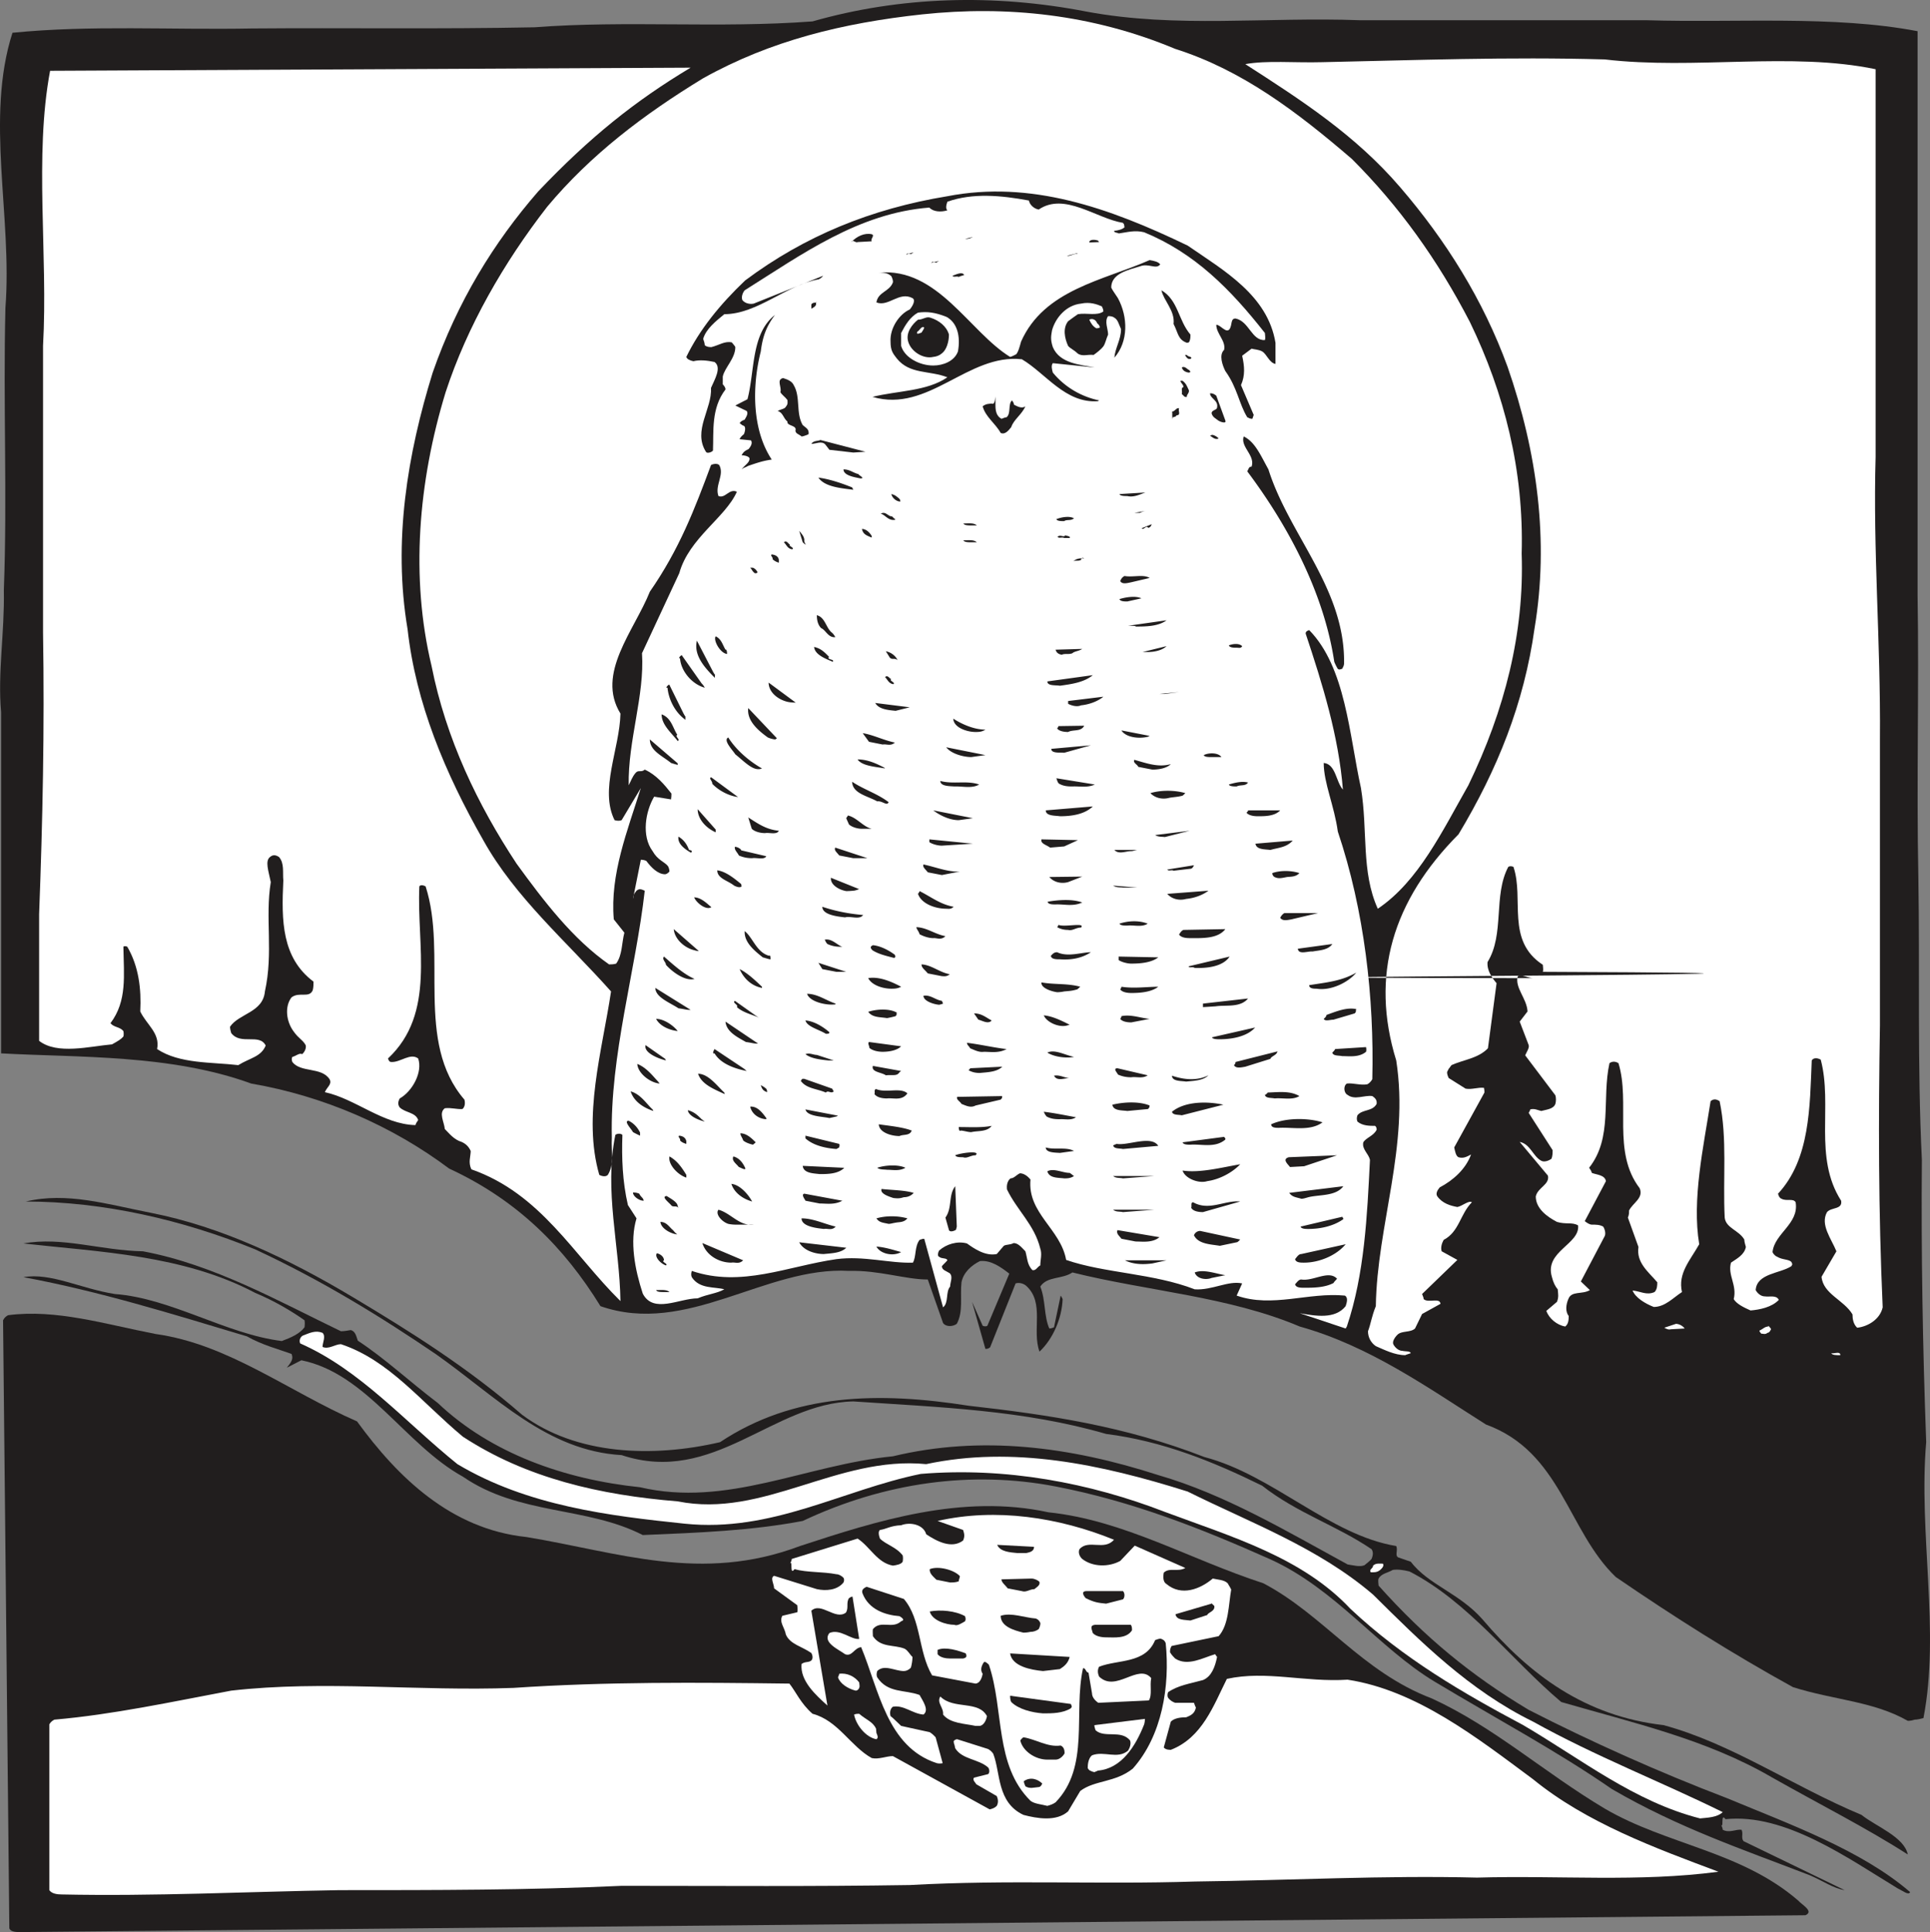 <svg width="656.468" height="657.283" viewBox="0 0 492.351 492.963" xmlns="http://www.w3.org/2000/svg"><rect x="0" y="0" width="492.351" height="492.963" fill="#808080" stroke="none"/><path style="fill:#211e1e;fill-opacity:1;fill-rule:evenodd;stroke:none" d="m36.8 791.5 455.7-4.3c2.3-1-1.102-2.802-1.8-3.7-14.7-12.7-33.5-14.2-49.4-23.5-15.6-9.3-28.198-20.8-44.1-28.102-17.9-6.796-27.598-21.296-43-29.398-18.802-6.102-35.598-16.102-54.802-18.102-22-4.796-43.898 2.204-63.398 8.602-25.2 9.5-46.2 1.602-69.8-2.3-19.2-2-32.802-15.2-43.2-29.5-17.602-7.7-32.8-19.7-51.398-22.302-12.903-2.5-25.301-6.398-37.602-4.796-.398.199-.898.5-1.3 1.296L34.3 790.5c.2.898 1.7 1 2.5 1" transform="translate(-31.919 -298.537)"/><path style="fill:#fff;fill-opacity:1;fill-rule:evenodd;stroke:none" d="M47.602 781.898c23.597.5 47.097-.699 70.898-1.097 24.602 0 48.398 0 72-1.102 25.3 0 48.602.2 73.5-.199 25.2-1.398 48.102-.102 72.7-.898 24.5-.301 48.3-1.602 72-1 21.1-.602 41.3 1.199 61.6-1.5C454 770 436.603 763.602 423 752.5c-14.3-10.602-29.7-22.7-47.3-25.398-10.9.699-20.802-2.403-30.802-.204-3.398 6.801-6.296 15-14.296 18.102-.403 0-1.301 0-1.801-.602l1.8-6.597c.899-.903 2.5-1.102 3.899-1.102 1.3-.5 2.2-1 2.5-2.5-.2-.3-.3-.699-.5-1.199h-4.8c-.598-.2-1.302-.602-1.802-1.3-.199-.302-.199-.9 0-1.4 2.602-1.8 5.704-2.198 8.903-3.1 2.199-.9 3.097-3.4 3.597-5.9-.398-.5 0 0-.5-.698-3.097.898-7 3.199-10.199 1.097-.398-.398-.898-.898-1.3-1.597 0-.602 0-.903.402-1.602l12-2.5c2.597-2.898 2.5-7.898 3.199-11.898-.7-1.403 0 0-.898-1.602-.903-.898-2.5-.898-3.801-1.2-3.2 2.7-8 4.598-11.801 1.4-.898-.5-.898-1.802-.7-2.9 1.4-1.402 3.598-.1 5.5-1.198l-12.902-5.704-3.699 3.903c-2.898 1.597-7 1.597-9.699-.5-.7-.602-1.102-1.7-.7-2.5 2.302-2.602 6.302.5 8.802-2.403-14-5.699-30.102-8.199-45-4.796l6.5 2.296c.296.903.5 1.602 0 2.704-2.903 2.199-6.704.199-9.403-1.602-.699-2.5-4.097-3.2-6.398-2.3-2.7.1-3.801 1-5.403 1.198-.5.403-.296 1.403 0 2.204 1.602 1.597 4.102 2.097 5.801 4.296.102.5.102.903 0 1.602-.398.7-1.699.898-2.5 1-4-.7-5.8-4.8-9-6.898l-16.8 5.199c0 .3-.2.699-.399 1.199.7-1.102-.2 3.2 1.102 1.398 3.199.903 7.097.602 10.699 1.301.597 0 1.3.403 1.8.903.2.398.2.699 0 1.199-1.601 2-4.5 2.199-6.8 1.699l-10.903-3.398c-1.097.5 0 2.097 0 3.199l5.903 4.3c0 .297.199 1.2 0 1.797l-3.801.903c-.898 1.597.602 3 .898 4.8 1.102 2.5 4.102 3 6.5 4.7.301.5.5 1.398 0 1.898-.699.602-1.597.2-2.5.903C236 727.398 240 731 243 733.699l-4.102-24.199c2.5-2.3 6.102 2.5 8.801.5.801-1.2 0-2.5.801-3.7.8-.5.2-.198.898-.402l1.704 10.801c-2 .301-4.903-2.699-7.602-1.5-1.898 2.403 2.398 4.2 4 5.403 1.8.699 2.3-1.602 4.102-1.801 4.5 10.8 6.597 25.5 19.296 29.597.801.204 1.5 0 1.5 0l-1.796-6.597c-.403-.403-.704-.801-1.5-1.301l-7.301-1.602c-1.403-1.296-2-2-2.7-2.5-.203-.699-.203-1.796.598-2.398 2.801-.5 5 1.8 7.801 2 1.5-1.102-.102-3.398-1-5-3.8-1.398-8.102-.398-10.8-4.5-.2-.5-.2-.898 0-1.602 1.8-1.796 4.5 0 6.8 0 .602 0 1.3-.296 1.8-.898.2-.7.4-1.8.4-2.7-.598-.5-1.098-1.6-2-2.1-2.7-1.098-6.098-.2-8.098-3.2 0-.398-.102-1.3 0-1.8 2-2.4 4.898.1 7.199-2 1.398-.4-.5-1.302-.403-1.302-3.699-.296-7.796-1.699-9.398-5.699-.398-.898.102-1.398 1-1.8l9.5 3.101c4.5 5.3 3.602 13.398 7.2 19.5l11.1 2.102c1.098-.102 1.598-1.403 1.802-2.5-.602-.903-.403-1.801.199-2.801.3-.602 1 .097 1.398.5 3.903 11.597 1.403 25.597 10.602 34.699 1 .8 2.8.898 4.3 1.3.7-.198 1.399-.402 2.098-.902 8.801-9.097 4.5-22.699 7-34.199.7-.199.7 1.102 1.403 1.102l.898 5.3c0 .899.7 1.797 1.602 2.399l12.898-.602c.898-1.398.2-3.699.602-5.699-3.301-3.898-9 3.801-13.301-.398-.301-.7-.5-1.602 0-2.5 4.8-1.903 11.8-.7 14.3-6.801.399-.102 1.098-.5 1.598-.3.403.198.801.3 1.102 1.1 1.097 10.9-.903 23.598-8.403 32-4.5 3.598-9.699 2.9-13.398 5.7l-3.102 5.2c-3 2.698-8 1.8-11.398.902-6.8-3.204-5.8-10.704-7.7-15.602-.198-.3-.6-.8-1.3-1.2l-7.898-2.5c-.301 0-.704.2-.903.5.2 1.5 0-.198.403 1.802 1.796 2.898 5.898 2.699 8.398 4.898.398.5.398 1.398 0 1.7l-3.602.902c-.5.597.403 1.296.602 1.699l5.2 3c.3.699.5 1.597 0 2.5-.4.398-.9.699-1.802.898L259.7 746.602c-1.699 0-3.597.898-5.398.5-5.403-3-8.602-9.602-15.102-11.301-3-2.602-4.3-5.7-5.898-7.7-23.403-.3-46.7-.5-70.403 1.098-24.5.903-48.296-2-72 .7C75.5 732.8 60.7 736 45.801 737.3c-.403.199-.903.5-1.301 1.199v42.3c.602.9 2 1.098 3.102 1.098" transform="translate(-31.919 -298.537)"/><path style="fill:#211e1e;fill-opacity:1;fill-rule:evenodd;stroke:none" d="M519.2 781.3c-12.4-10.698-30.7-17.3-46.802-24-17.296-6.6-34.898-14.5-50.5-22.5-14.699-8.8-26.5-18.5-38.296-31.698 0-.403-.204-1.301 0-1.801.699-1.301 2.5-1.5 3.597-2.2 1.2-.203 2.801 0 4.301.399 15 7.7 25.898 22.5 38.7 33.3 18.6 5.4 37 9.5 53.698 19.2 12 6.8 24.301 13 34.704 19.7-.903-4.5-8.204-7.2-11.801-10.098-17.5-7.301-33.102-18.204-50.5-22.903-20.102-2.3-34.2-12.898-46.2-27-5.902-6.699-13.8-8.8-18.3-14.699l-3.2-1.102c-.902-.5 0-1.796-.5-2.898-17-2.8-31.402-18.102-48.902-22.7-20.3-7.902-39.8-10.8-60.199-13.1-22.898-3.598-44.602-3.2-63.398 9.3-17.204 4-36.704 3.3-50.5-7-13.801-12-28.301-21.102-43-29.898-16.704-10-33.903-18.102-51.602-21.602-11.3-2.2-21.5-5.398-32-2.898 19.8 0 40.102 4.699 58.5 12.199 17 7.898 32.102 17.199 46.2 26.8 15.3 10.797 28.198 24.598 47.3 25.7 23.5 7.8 38.5-13.301 59.102-13.7 22.097 1.5 43.5 2.2 64.5 8.297 14.296 1.801 27.199 7 39.796 13.204 8.903 7 19.102 10.199 27.903 16.199.5.699.398 1.597 0 2.5-.403.5-1.102 1-1.801 1.597-1.2.5-2.898 0-4.3-.199-15.4-8.398-31.302-17.898-48.302-22.8-22.597-7.297-45.199-10.2-67.699-4.797-22.3 2.199-42.3 13.097-64.5 7.898-19.199-2-38-8.602-51.597-21.5-7.5-5.7-13.403-11.3-20.403-15.898-.398-1.102-.597-2.403-1.8-2.704-.7.102-1.598.301-2.5.301-16-7.699-32.399-17-50.5-20.398-10.797-.2-20.598-3.801-30.5-2C57.398 618 78.601 618.699 97 628.398c5 2.102 9.2 4.602 12.602 7 .097.5.097 1 0 1.801-1.301 1.7-3.403 2.602-5.801 3.5-14.301-1.8-28.102-10.898-42.602-12-8.8-1.398-16.3-5.5-23.3-4.3 19.402 3.601 38 9.402 57 15.101 4.101 2.3 7.902 3.2 11.402 4.5.597 1.398-.301 2.3-1.2 3.5l3.7-1.898C125.5 649 135.199 667.102 150 675.3c14.398 9.898 31.398 7.5 45.898 14.898 14.301-.597 27.602-1.097 40.801-3.597 21-9.903 43.2-12.903 64.5-8.801 19.7 3.8 37.301 10.8 54.801 18.597C372.7 704 383.602 719 397.898 727.602c15.801 9.5 31.204 17.699 45.204 27.398 17 9.898 33.398 15.398 50.5 22 3.5 1.5 5.898 3.3 8.898 3.8l-25.8-12.5c-.7-.902 0-1.8-.5-2.902-1.4-.199-3.098.903-4.802 0 0-.398-.199-.699-.398-1.296.7 1.097-.2-3.204 1.102-1.403 15.199-1.597 31.296 10 44 17.7 1.296.601 2.699 1.8 3.097.902" transform="translate(-31.919 -298.537)"/><path style="fill:#fff;fill-opacity:1;fill-rule:evenodd;stroke:none" d="M465.602 762.5c1.796-.2 4.296-.2 5.796-1.602-15.597-7.699-32.597-14.296-48.398-23.097-16.3-8-28.7-20.403-40.8-32.403-14-12-31.2-18.296-47.302-26.296-22.199-7-44.597-11.704-66.699-7-22.699-2.204-41.5 13.898-63.398 9.5C185 680 166.199 675.699 150 665.102c-10.898-9.102-18.8-19.5-31.102-23.602-1.5 0-3.097 1.398-4.699.7 0-1.098.903-2.7 0-3.598-1.8-.704-3.199 0-5 .699-.5.199-1.097 1.097-.699 2 15.398 6.8 26.7 20 40.102 30.8 17.898 10.7 38.898 13.2 58 15.2 22.199 2.3 40.199-8.602 60.199-12.7 21.699-1.8 43.199 2.297 62.3 9.7 17.2 6.398 35 11.597 47.297 24.699 13.5 12.7 28.704 21.5 44.102 29.7 15 8.8 28.3 19.5 45.102 23.8" transform="translate(-31.919 -298.537)"/><path style="fill:#211e1e;fill-opacity:1;fill-rule:evenodd;stroke:none" d="M296.898 754.5c.403 0 .704-.398.903-.898-1.102-1.102-3-1.801-4.7-.602 0 .398.2.8.399 1.3 1.102.7 2.2.302 3.398.2" transform="translate(-31.919 -298.537)"/><path style="fill:#fff;fill-opacity:1;fill-rule:evenodd;stroke:none" d="M312 750.3c6-.5 9.602-6.198 11.8-11.8.2-.7.2-1.398.2-1.398l-12.898 1.597c0 .403.097.7.296 1.301 2.301 2.102 6.5-.2 8.801 2.602.301.796 0 1.796-.5 2.597-2.699 2.301-6.097 0-9.199 1.2-.898.703-1.102 2.203-1.102 3.203.204.597.801.898 1.704 1.097l.898-.398" transform="translate(-31.919 -298.537)"/><path style="fill:#211e1e;fill-opacity:1;fill-rule:evenodd;stroke:none" d="M299.102 747.5h2.097c.903 0 1.801-.7 2.301-1.602 0-.699-.102-1.597-1-2-3.3.5-6.3-1.597-9.5-2.097-.2.097-.602.5-.8.8.6 2.7 3.8 4.899 6.902 4.899" transform="translate(-31.919 -298.537)"/><path style="fill:#fff;fill-opacity:1;fill-rule:evenodd;stroke:none" d="m255.5 740.7-.102-1.098c-.796-1.801-2.597-2.301-4.296-3.801-.403 0-.801 0-1.301.199.5 2.7 3 5.8 5.699 6.3.602-.402.2-1.1 0-1.6m25.3-1.802h1.098c1-.199 1.602-1.398 1.801-2.5-2.199-4.097-8.5-1.597-11.898-5-1 1.602.898 2.801.699 4.602 1.8 2.3 5.602 2.3 8.3 2.898" transform="translate(-31.919 -298.537)"/><path style="fill:#211e1e;fill-opacity:1;fill-rule:evenodd;stroke:none" d="M520.398 737.3c.602 0 1.5-.198 2.204-.402 4.296-22.199-1.301-47.097.699-70.398-.903-24.7-1.301-48.2-1.102-72-1.199-24.5-.5-48.3-.898-72-.5-24.7.199-48.2-.2-72v-144c-21.402-4.102-46.203-2.102-69.101-2.8h-73.102c-24-.9-46.699 2.1-69.796-2.2-23.704-4.602-47.5-3.898-69.903 2.5-24.097 1.8-47.398-.3-70.898 1.5-24.7.5-48.2.102-72 .3-20.903.4-41.2-.902-61.2 1.098-7 21.801 0 46.903-1.8 70.204-.602 24.699.5 48.199-.403 72 .204 11.097-1.597 20.898-.699 31.199v87C51.9 568.398 75.4 567.5 96 575c18.602 3.2 36.102 10.898 50.5 21.7 17.3 8 29.3 20 38.602 35.1 22.097 7.7 42.097-10.198 63.398-9 7.7-.198 14.398 2.2 20.102 2.2l3.898 11.102c.8 1.097 2.602.898 3.5.199 1.7-3.102.8-7 1.2-10.602.5-2.5 2.5-4.3 4.698-5.398 2.801-.301 5.301 1.5 7.5 3.199l-5.597 13.3c-.301.2-.7.2-1.2 0l-2.703-6.1 3.403 12c.398 0 .699 0 1.199-.4L291 626c.898-.3 2 0 2.7.602 4.8 4.296 1.402 11.398 3.402 16.796C300.5 640.2 302.8 635 303 630c0 0-.2-.5-.5-.898l-1.7 8.097c-.3.102-.698.301-1.198.301-1.403-3.2-.903-7.2-2.301-10.7 1.8-2.698 5.5-1.8 8.199-3.6 19.3 4.8 39.8 6.1 58 13.8 17.898 5 32.8 15.7 47.5 25 19.2 7 20.8 27.102 33.102 38.898C459 711.102 473.699 720.398 489.3 729c10.398 3.3 20.597 3.602 29.3 8.602.598 0 1.098-.102 1.797-.301M298 735.7c2.3 0 5 0 7.102-1.302.398-.5.199-.5 0-1.097l-15.5-2.102c0 .301 0 1.102.296 1.602 1.801 1.8 5.204 2.699 8.102 2.898" transform="translate(-31.919 -298.537)"/><path style="fill:#fff;fill-opacity:1;fill-rule:evenodd;stroke:none" d="m251.2 728.7-.098-.9C250 726.3 248 725.3 246 725.603c-.102.699 0 0-.3.898.5 1.602 2.5 2.898 4.5 3.398.5 0 1-.5 1-1.199" transform="translate(-31.919 -298.537)"/><path style="fill:#211e1e;fill-opacity:1;fill-rule:evenodd;stroke:none" d="m298 724.898 4.3-.5c1.098-.699 2.098-1.5 2.5-3.097l-15.198-.903c.5 3.301 5.296 4.204 8.398 4.5m-23.7-3.198h3.302c.898-.2 1-.5.699-1.302-1.801-.699-5.2-1.796-7.2-.898v1.102c.7.898 2.2 1.097 3.2 1.097m39.801-5.399c2.097 0 5.199.4 6.597-1.8 0-.5 0-1-.3-1.398h-9.2c-1.398.199-.699 1.199-.5 2.097.7.801 2.102 1.102 3.403 1.102m-19.302-1.403c.7 0 1.4-.199 2.098-.699.204-.398.5-1.097.403-1.597-.2-.403-.403-.801-1.102-1.102-2.898-.2-6.3-1.602-9-.7 0 2.7 3.301 3.7 5.801 4.302.898 0 1.8-.204 1.8-.204m-19.402-1.796c.704.398 2-.5 2.704-.903.199-.398.199-.699 0-1.3-2.5-1.399-6.301-1.7-9-1.2.597 2.301 4.199 3.403 6.296 3.403M335.602 712l4.296-1.398c.204-.704 2-.903 1.801-2.301 0 0-1.097-1.102-.699-.602l-9.2 2.7c.2 1.601 2.5 1.402 3.802 1.601m-21.5-4.3 4.296-1.098c.5-.5.5-1.602 0-2.102h-9.296c-1.602 0-.602 1.398-.204 1.8 2.204 1.098 3.204 1.2 5.204 1.4m-21.5-3.2c1.097.398 2-.5 3.199-.5.398-.398 1.5-.898 1.3-1.8-.203-.4-1.3-.9-2-.9l-7.703.2c0 .8.903 1.398 1.602 2.3l3.602.7m-18.302-2.2c.598 0 1.5 0 2.2-.3 0-.398.2-.7.3-1.3-1.402-1.598-5.5-2.7-7.698-1.802-.102 1.102.796 1.801 1.699 2.704l3.5.699" transform="translate(-31.919 -298.537)"/><path style="fill:#fff;fill-opacity:1;fill-rule:evenodd;stroke:none" d="M384 699.102s1.2-.903.7-1.602c-.7 0-1.802-.2-2.5.5 0 .8-1.098.898-.598 1.7.699 0 1.597.1 2.398-.598" transform="translate(-31.919 -298.537)"/><path style="fill:#211e1e;fill-opacity:1;fill-rule:evenodd;stroke:none" d="M291.5 694.8h2.2c.698-.198 2-.3 2-1.6l-9.4-.5c.802 1.8 3.302 1.902 5.2 2.1" transform="translate(-31.919 -298.537)"/><path style="fill:#fff;fill-opacity:1;fill-rule:evenodd;stroke:none" d="M390.398 644.3c.403-.198.903-.3 1.403-.5-.102-.6-1.403-.402-2.102-.6-.898 0-1.8-.7-2.3-1.598-.399-.704.3-1.801 1-2.5 1.101-1.102 3.3-.5 4.5-1.602l1.8-3.7 4.7-2.6c-.2-1.7-3.098-.098-4.297-1.2 0-.398-.204-.7-.403-1.3l9-8.7-4-2.2c-.3-.902 0-2 .5-2.902 4-2.097 4.2-6.597 7.2-9.597-.7-.602-2.5 1-3.7 1.199-1.699-.3-3.8-.898-5.097-2.7-.5-.698 0-1.6.597-2.3 3.403-1.8 6.602-4.602 8-8.398-1 .5-1.898 1.097-3.199.699-.7-.301-.898-1.602-1.102-2.5l7.704-14c0-.301 0-.7-.102-1.2-1.5-.203-3.102.5-4.7.2l-4.3-2.7c-.2-.402-.5-1.101-.398-1.601.796-1.5-.102 0 1.097-1.7 3.102-1.402 6.801-1.698 9.301-4.3l2.2-16.602c-1.098-1.296-2.5-3.199-2.302-5.398 4.403-7.102 1.403-17 5.301-24.3.403-.2.7-.2 1.301 0 2.8 8.198-2 18.8 7.5 25 0 .402.2 1.3 0 1.8 147.898.602-163.7 1.5-2.5 1.602-1.3 0-2.5-1-3.898-.5-.801 3 2.296 5.597 2.5 9l-2 2.597 2.296 6c.204.7-.5 1.7-.898 2.602L428.7 578c.198.602.198 1.5 0 2.2-.5 1.3-2.098 1.402-3.598 1.8-.903-.2-1.704-.7-2.801-.398-.2.699 0 0-.403.898L428 592c0 .602 0 1.5-.3 2.2-.4.3-1.7 1-2.598.5-2.102-1.098-2.801-4.302-5.5-4.802l7.199 8.602c.5 2.3-2.602 3-3.102 5.3 0 3.098 2.903 5.2 5.403 6.5 2.296.7 3.898 0 5.398.9.5 4.8-8.602 6.6-6.7 13.1.4 1.598.9 2.5 1.5 3.2.098 1.102.302 2-.198 3.2l-2.704 2.3c.704 2 2.704 3.602 4.801 4 .801-.602.903-1.602.903-2.7-.903-1.1-.704-2.902-.102-4.3.8-2.2 3.5-1.102 5.5-2.3l-2.3-2.2 6.1-11.602c.302-.699 0-1.796-.402-2.398-.898-.5-1.796-.5-2.898-.5-.5 0-1.2-.398-1.8-.898l5.402-10.204c-.301-1.597-2.301-1.597-3.602-2.097-.102-.403-.3-.801-.7-1.301 6.098-7.7 3.2-17.602 5.2-26.7.7-.5 1.5-.5 2.3 0 3.098 10.2-1.698 22.598 5.4 31.9 1.1 2.5-1.802 3.8-2.7 5.698 0 .602 0 1.102-.3 1.801l2.698 7.5c-.597 4 2.5 6.301 4.801 9 0 .7 0 1.801-.699 2.5-2 .903-3.602-.199-5.602-.398.704 1.8 3.102 3.3 5.403 4.199 2.898 0 5-2.398 7.199-3.8-1.102-4.802 2.102-8.098 4.398-12.2-1.898-11.398 1.102-24.898 2.903-36.5.699-.602 1.398-.602 2.3 0 2 9.5.797 19.7 1.297 29.7.301 2.698 3.602 3.198 5 5.6 0 .5.204 1.2.403 1.9-.403 2-2.2 2.902-3.801 4-.898 3.198 1.602 5.698.7 9.3.698 1.2 2.5 2.102 4.3 2.898 2.3-.199 5.398-.796 7.2-2.699-.598-1.3-2.302-.699-3.598-.898-.903 0-1.801-.7-2.301-1.602.3-4.3 6.199-4.199 9.097-6.097.403-.602.204-.602 0-1.102-.699-.7-2.296-.5-3.597-1.3-.301-.098-.903-.5-1.2-1.2.5-4.8 6.797-7.2 5.899-12.7-.602-1.1-2.3-.198-3.602-.902-.5-.199-.699-.597-.898-1.296 8.2-8.801 8.102-22.204 8.602-34 .398-.704 1.398-.704 2.296-.204 3.102 11.704-1.898 24.903 5.204 36 .398 2.301-2.5 1.602-3.602 2.903-1.8 3.199 1.102 6.8 2.398 10l-3.796 6.5c.398 4.398 5.699 5.898 7.898 9.597 0 1.102.2 2.5 1.2 3.403 2.698-.301 5.8-2.102 6.5-5.2-1.098-24.703-1.098-48.101-.7-72v-73c.2-24.8-1.8-48.203-1.102-72V316.2c-21.5-4.5-46.199.2-69.097-2.5-24.602-.699-48.403.2-72 .7-7.2.203-14.2-.5-19.7.5 14.297 9.203 28.098 18.101 39.5 31.402 11.7 13.597 21.2 28.8 27.399 45.8 7.602 21.899 10.602 44.5 6.898 66.7-2.699 19.3-9.5 36.097-19.398 52.597-16.8 16.903-22.602 36-15.898 57.704 3.398 21.796-4.903 42.097-5.204 62.699-1.097 2.699-1.296 4.597-2 6.398 0 1.5.704 2.903 2 3.801 2.102.898 4.801 2.3 7.5 2.3m110.704-.001h.296c0-1.1-1.597-.3-2.296-.5.199.5 1.296.5 2 .5" transform="translate(-31.919 -298.537)"/><path style="fill:#fff;fill-opacity:1;fill-rule:evenodd;stroke:none" d="M482.8 638.602c.4 0 .7-.403.9-.903.198 0-.9-1.3-.7-.699-.898 0-1.398.7-2.2 1 0 .602-.1 0 .4.8.402 0 1.1.302 1.6-.198M375.5 637c4.5-13.3 5.2-28.3 5.898-42.5-.296-1.602-2.097-2.7-1.699-4.5.7-1.2 2.602-1.602 3.403-3.2 0-.3 0-.698-.403-1-1.398 0-3.199 0-4.5-1.1-.199-.598-.199-.9 0-1.598 1.301-1.602 3.801-.903 4.903-2.903.097-.898-.204-1.398-1.102-2-2-.3-4.5 1.102-6.3-.3-.9-.399-1.2-2.2-.2-2.899 1.602-.2 3.398.5 5.2.2.402-.2.902-.598 1.3-1.302.5-20.699-2-43-8.8-63.199-.9-6.597-3.598-12.398-3.598-17.5 3.097.301 3.097 4.801 4.898 6.801-1.102-13.7-5.2-26.898-9.5-39.8 0-.5.3-.7.898-.9 9.301 9.5 10.204 26.7 13.204 40.302 1.796 10.898 0 21.296 4.296 30.796 10.403-7 16.5-19.898 23.102-31.5 9.3-19.199 14.3-38.898 13.602-59.097.597-21.2-4.403-40.903-13.204-59.102-8.296-16-18.097-29.597-30.097-41.597-14.2-12.204-28.102-22.704-45.102-28.102-21-8.8-42.898-11.102-64.5-8.8-20.3 2.198-38.699 6.698-55.898 16.3-15.102 9.2-28.7 19.5-39.801 32.8-11.102 14.302-20.398 30.5-25.898 47.302-7 22.898-9 47.296-3.602 69.796 3.7 18.704 11.8 35.5 21.7 50.5 6.902 9.5 14.3 19.204 23.6 25.704.4 0 1.2 0 1.802-.204 1.597-2.199 1.398-5.199 2.097-7.898l-2.699-3.398c-1-11.5 3.5-22.602 6.898-33.5L190.5 507.8c-.5.199-1.102.199-1.8 0-3.9-7.801 1.3-18.2 1.5-27.2-6.302-10.203 3.5-21.101 7.5-31.101 7.5-10.8 11.402-21 15.6-32.3.5-.302 1.598-.5 2.098 0 1.403 2.5-1.199 5.198-.199 7.902 1.801.699 2.7-2 4.7-1.102-2.899 6.602-12.2 11.8-14.7 20.8l-9.5 20.4c.7 10.8-3.597 22.198-3.398 33.698.5-.898.898-2.199 1.8-3.199.7-.8 1.399 0 2.297-.8 2.903 1.3 5 3.8 6.801 6.101 0 .398 0 .898-.097 1.5l-4.301-.7c-2.2 3.7-3.301 10-.403 13.9 1.301 2.3 3 2.698 3.903 3.8.199.3.398.898.398 1.398-.199.204-.5.602-1.097.704-1.903 0-3.602-1.801-4.801-3.403-.403-.199-.903-.3-1.403-.3l-2 10c0-.7.204-1.297.903-2.098.699-.602 1.199-.403 2.097 0-2.296 20.398-8.898 42-8.398 63-.2 3.8.7 6.398-.898 9.3-.301.7-1.403.7-2.301.2-4.301-14.903.699-31.5 3-46.801-11.301-12.7-24.5-24-32.602-38.602-9.8-17.199-17.199-35-19.3-53.796-3.797-22.5 0-44.801 6.402-65.5 6.3-18.102 15.597-33.204 26.898-46.204 13.102-13.796 24.7-23.097 38.903-31.597l-163.403.8c-4.097 21.797-.5 46.899-1.8 70.2v73c.402 24.8-.098 48.199-1 72v32.3c4.601 3.6 12.901 1.4 18.601.9 1.602-.898 2.3-1.3 2.898-2 .102-.398.102-.898 0-1.398-.898-1.102-2.398-.903-3.296-2 4.296-5.704 3.398-12.204 3.296-19.5.102-.204.704-.204 1 0 2.903 5 3.602 10.699 3.301 16.5 1.602 3.398 5.102 5.5 4.301 9.597 5.7 3.801 13.898 3.301 20.7 4.102 3.1-1.903 5.8-2.102 7-5-1.598-3.2-6.4 0-8.802-3.2-.097-.5-.296-.902-.296-1.601 2.296-3.398 8.398-3.602 8.898-9 2.2-10 0-18.8 1.5-27.898-.602-2.903-1.5-5.403-.2-6.403.7-.597 1.4-.597 2.302 0 1.398 1.602.898 3.903 1.097 6-.5 10.301-.398 19.7 7.7 25.801 0 .602 0 1.5-.2 2.2-.898 2.1-3.398.3-5.398 1.8-1.801 2.3-1.403 6.2.597 8.8 1.204 1.7 2.301 2.098 3 3.4.204.698-.199 1.698-.898 2.3-.7-.398-1.602.5-2.5.7-.2.402-.2.698 0 1.3 2.2 2.8 7.398 1.2 9.5 4.398.7 1.301-.7 2-1.2 3.301 7.802 1.7 14.802 8.2 23.098 8.403.102-.403.301-.704.704-1.301-.704-2-3.204-1.801-4.704-3.2-.5-.703-.5-1.402 0-2.3 3.204-1.801 5.903-6.7 4.704-10.2-2-1.5-4.5 1-6.801.899-.602 0-.7-.398-.903-.898 12.301-11.5 7.301-28.704 8-43.903.204-.398.903-.398 1.602 0 5.602 17.301-2.8 39.7 9.898 54.403.204.699.204 1.796-.5 2.398-1.5.102-2.898-.398-4.5-.2-1.597 1.2-.199 3.4 0 5.302 1.102 1.097 2.301 2.699 4.301 3.296 1.102.5 1.801 1.204 2.301 2.301 0 1.403-.7 3 .2 4.7 17.698 6.203 26 21.8 38 33.601-.2-14.102-4.2-28.102-1.302-42.398.5-.403 1.403-.403 1.801 0-.199 5.898 0 11.796 1.403 17.898l2.199 3.398c-1.801 5.903-.403 13.102 1.597 19.204 2.704 5.199 9.301 1.199 14 1.199 2.602-1.102 4.801-1.2 6.801-2.301-2.398-.7-6.3 0-8.3-3.102-.2-.5-.2-.898 0-1.597 12.601 4.3 24.402-1.2 36.902-3 7-.903 13.597 1.097 19.5.898.898-1.5.398-4.097 1.699-5.8.3-.098.7-.297 1.2-.297l4.8 17.5c1.5-1.204.602-3.903 1.8-5.301 0-1.102.802-2.5-.1-3.403-.9-.597-2-.796-2-1.796.3-.403.902-.903 1.402-1.5-.204-.704-1.403-.301-2.102-.903-.398-.097-.398-.898 0-1.597 1.8-1.602 4.602-2.5 7.102-1.801 1.796 1.3 4.699 3.3 7.597 2.699l1.801-2.102c.7-.398 1.602-.199 2.5-.699 1.2 0 2.102 1.2 3 2.102.5 1.597.398 3.398 1.8 4.8.9.2 1.2-.8 2-1.203 0-1.296.5-2.898 0-4.296-1.5-6.102-5.902-9.704-8.5-15.102-.1-.8 0-2.102.9-2.8.902 0 1.5-.9 2.402-1.302.898 0 1.898.602 2.699 1.602-.801 8.602 7.699 12.602 9.097 20.5 9.801 3.398 22.204 3.398 32.801 7.5 4.403.3 8.602-2.3 12.102-1.5l-1.403 3.102c9.102 3.199 18.301-.903 27.602 0 .898.5.5 1.796.2 2.699-2.7 3.398-7.7 2.5-11.7 1.8l11.7 3.899.3-.5m82.602.7 3.597-.2c-.398-.5-1.097-1.102-2.199-1.2l-3 1c.3.2 1.102.598 1.602.4" transform="translate(-31.919 -298.537)"/><path style="fill:#211e1e;fill-opacity:1;fill-rule:evenodd;stroke:none" d="M201.3 628.2h1.4c-.7-.7-2.2-.5-3.4-.5.2.5 1.2.5 2 .5m163.302-1.098c2.296 0 5.199 0 7.5-1.204.199-.398.597-.699.898-1.097-2.102-2.301-6.102.699-9.102.199-.699 0-1.097.7-1.597 1.2.199.902 1.398.902 2.3.902m-23.601-2.5 3.5-.704c-2.5-.398-5.5-1.597-7.8-.699.5 1.602 2.8 2 4.3 1.403m-139.7-4.5c0-.903-.902-1.602-1.8-1.801-.7.898 1 2.699 2.3 3.097.7-.398-1.3-.898-.5-1.296m124.598.796 3.602-.796h-10.602c2.204 1.097 4.704 1.097 7 .796M218.5 620.7c.898-.2 1.898.5 3-.598l-10.398-4.403c.898 3 4.097 5 7.398 5m146.102.001c3.796 0 8.199-1.802 10.597-4.7l-11.3 2.5c-.7 0-1.098.7-1.598 1.3.199.9 1.398.9 2.3.9m-122.499-2.2c1.796-.2 4.296-.2 5.699-1.602l-12-1.398c1.097 2.102 4 3 6.3 3m19.297-.3.403-.2c-1.801-.5-4.301-1.3-6.301-1.398.898 1.699 3.8 2.5 5.898 1.597m81.704-1.801 4.296-.898c.204 0 .403-.2.903-.7l-10.2-2.198c-.703 0-1.3.398-1.601 1.097 1.102 2.301 4.3 2.301 6.602 2.7m-21.5-1.099c1.796 0 4.296.4 6.097-1.1L317 612.397c-.398.903.5 1.5 1 2.204l3.602.699m-118-2.902c-.903-.699-1.602-2.097-3.204-2.097.102 1.597 2.5 3 4.301 3.199-.398-.3-.597-.5-1.097-1.102M276 611.5l-.398-10.3c-1.801 2.3-.704 5.5-2.5 8l.898 3.198c.3.602 1.398.204 1.8-.097l.2-.801m-33.898.602c.898-.204 2 .5 3-.602-3-.7-5.704-2.102-8.704-2.102 0 2.102 3.903 2.5 5.704 2.704m123.598 0c3 0 6.402-.704 8.902-2.5 0-.204-.102-.403-.301-.602l-10.602 2.5c.2.602 1.301.602 2 .602M219.5 611h4.7c-3.598.5-5.9-3-9-3.8-.9 1.1.902 3.1 2.5 3.6.902.2 1.8.2 1.8.2m40.898-.5c.903-.2 2.102 0 3-1.102-2.5-.699-5.5-.699-7.898 0 .7 1.102 1.8 1.102 3.102 1.403.5 0 1.097-.2 1.796-.301m58-2.7 7.903-.6h-10.403c.704.6 1.602.402 2.5.6m20.402 0 9.5-2.698c-3.902-.403-7.902 2.5-12 .199-.698 0-.3.898-.5 1.398.5.903 1.9 1.102 3 1.102m-134-1.501c0-1-1.698-1.902-2.8-2.6-1.5.1.5 1.6 1.102 2.3.5.7 1.199 0 1.898.7l-.2-.4m-9.8-3.198c-.5-.204-.898-.301-1.602-.301 0 1 1.602 2.097 2.704 2.097 0-.699-.704-.898-1.102-1.796m28.5 1.5c-.898-1.5-2.898-3.801-5-4 .7 2.199 2.8 3.796 5.3 4.5l-.3-.5m17.5 1c1.8 0 3.8.398 5.8-.704l-9.698-1.796c-.903.199.199 1.5.296 1.796l3.602.704M262.5 604c.898 0 1.8-.3 2.5-1.102-2.3-.699-5.5-.699-8.2-1-.402 1.204 1.802 1.903 3 2.301 1.5.2 2 0 2.7-.199m103.2 0c2.8-.7 7-.2 8.902-2.8l-13.801 1.698c.8 1.102 1.8 1.102 3.097 1.5.5 0 1.102-.199 1.801-.398m-25.801-4.102c3-.398 6.301-2.097 8.403-4.296-4.301.699-10.2 2.296-14.7 1.597.598 2 4.098 3.403 6.297 2.7M207 598.3c-1.102-1.8-2.3-3.6-4.3-4.698-.4 2 2.1 4.699 4.3 5.398v-.7m96.398.9c.704 0 1.602 0 2.5-.598-.199-.102-.597-.5-1.097-.801-1.801 0-4.102-1.301-5.7-.403.5 1.801 2.797 1.602 4.297 1.801m15 .001 7.903-.598h-10.403c.704.597 1.602.398 2.5.597M241 598.102c2 0 4.7 0 6.3-1.602l-10.6-.5c.198 1.898 2.698 1.898 4.3 2.102m-19-1.602c-.5-1.102-1.398-2.5-3-2.898-.5 1.097.7 1.796 1.398 2.699.204 0 2 1.097 1.602.199m36.2.5c1.5 0 3.1.398 4.698-.5-1.796-.898-5.199-.7-7.199 0 .7.5 1.602.398 2.5.5m106.403-.898L373 593.3l-12.3.5c-1.802.5-.2 1.8.3 2.5l3.602-.2m-87-2.3c1 .4 1.898-.5 3.199-.5 1.398-1.3-3.801-.6-5.2 0 .2.5 1.2.5 2 .5m24.699-1.1 3.598-.5c-2-1.098-4.898-.2-7.199-.9 0 1.4 2.5 1.302 3.602 1.4m-57.001-1 .7-.4c0-.198.2-.5 0-.902l-8.602-2.097V589c2 1.8 5.102 2.5 7.903 2.7m73.097 0 9-.802c-1.796-2.796-7.699 0-10.597-.5-.602.204-.903.403-.903.403.204.898 1.602.699 2.5.898M207 589.7c-.2-.9-.898-1.302-1.8-1.4-.5.302.402.7.198 1.2.301.398.903.7 1.602.898v-.699m17.5.501.2-.2c-1-1-2.302-2.3-3.9-2.3 0 .6.5 1.1.7 1.8.5.5 1.602.898 2.5 1.102l.5-.403m111.102.403c2.898-.204 6.296.898 8.898-1.301 0-.5.2 0-.3-.7L333.601 590c.199.602 1.296.602 2 .602M195.2 587.5c-.598-1.2-1.5-2.3-2.9-3-1.402 0 .7 2.102 1.098 2.898.903.5 1.801.903 1.801.903v-.801m66.199.898c.903-.5 2.602 0 3.102-1.398-2.3-.898-5.7-1.2-8.398-1.602.097 2.102 3.199 3 5.296 3m18.302-1c1.6-.398 4 0 5.198-1.597-2.699.5-5.5.3-8.398.3 0 0 0 1.297.5.899.7 0 1.8.398 2.7.398m78.5-1.098c3.5-.198 8 .9 11.1-1.402-3.402-1.097-9.198-1.296-13.1.5 0 .903 1.198.903 2 .903m-147.302-2.199c-.898-.903-1.898-1.903-3.5-2.301.102 1.398 2.602 2.5 4.301 2.898l-.8-.597m16.499 0v-.301c-.699-.903-2.097-3.102-4.097-2.903.398 1.801 2.097 3.102 4.097 3.204m17.902-.704.4-.199-8.302-1.597c.403 1.796 4.301 1.796 6.102 2.199.898-.2 1.8-.403 1.8-.403m57 .704c1.2-.102 2.802.398 4.098-.5-2.699-.5-5.597-1.102-8.199-1.403.102.301.301.7.7 1.2 1.101.601 2.101.703 3.402.703m31.097-1L344 580.398c-4.102-.898-9.8-.898-13.102 1.801.204.903 1.602.7 2.5.903m-135-1.5c-1.398-1.204-3-3.903-5.597-4.602.8 2.5 3.097 4.102 5.8 5l-.203-.398M319.5 582l5.3-.5c.598-.8.2-.2.4-.898-2.7-1.102-6.598-.903-9.5-.204.198 1.602 2.5 1.403 3.8 1.602m-38.7-1.398 6.4-1.5c.6-.704.198-.204.402-.903l-11.5.2c-.301.703.699 1.101 1.097 1.8 1.102.403 2.301 1.102 3.602.403M258.2 578.8c1.6-.198 3.8.7 5.198-1.3-1.796-1.602-5.398 0-8-1.102-.597.204-.199.801-.398 1.301.7.903 2.102 1.102 3.2 1.102m98.902-.001c2-.198 4.5.5 6.296-.6-2.398-1.4-5.199-1-8.097-.9 0 0-.2.4-.7.598.2.903 1.598.704 2.5.903M216.7 577.3c-1.598-1.402-4-4.8-6.7-4.8.898 2.7 4 3.898 6.8 5.2l-.1-.4m10.402-1.198c-.204-.204-.602-.403-1.102-.704.3.903.5 1.403 1.602 1.801 0-.398 0-.8-.5-1.097m17.5.898-.403-.7-7.097-2.5c-.903 0-.403 0-.903.5 1.403 2 4.102 2 6.403 3 .597-.698 1.296.4 2-.3m-44.802-2.5c-1.402-1.5-3-3.602-5.3-4.5.102 2.3 3.2 4.8 5.7 5l-.4-.5m105-.898c-1.3 0-2.5-.903-4-.602.802 1.5 2.598.602 4 .602m29.7.898c1.8-.2 4.3-.2 5.7-1.602-2.802 1.403-6 1.204-9.302.102 0 1.5 2.5 1.3 3.602 1.5m-73.102-2.398.403-.301-7.2-1.301c-.5 1.602 2.2 1.602 3.297 2.398 1.801-.199 2.801.301 3.5-.796m59.102 1.296c1.3-.199 2.898.403 4.2-.5l-7.7-1.796c-1.3 0 0 1.199.102 1.597 1.097.5 2.199.7 3.398.7m-98.8-2.199-7.5-5s-.802 1.3 0 1.1c1.6 2.7 5.198 3.9 8.198 4.5l-.699-.6m60.199 1.1c1.801-.198 4.301-.198 5.704-1.6l-8.204.402c0 .097 0 .097-.398.5.898.5 1.8.699 2.898.699m67.704-1.601 6.398-2c.2-.7 1.602-.9 1.8-1.9l-10.698 2.7c0 .102 0 .5-.403.8.5.9 1.801.598 2.903.4m-148-2-5-3.5c-.5 1.902 3.097 3.402 5.199 3.902l-.2-.403m41.599.403h1.402l-4.301-1.403c-.903 0-1.801-.597-2.903-.199 1.301 1.102 3.801 1.398 5.801 1.602m62.699-.902c-2.398-.5-4.898-2-6.796-1.098 1.699 1.097 4.796 1.5 6.796 1.097M374.3 568c1.802 0 4.302.398 6.098-1.102.102-.296.102-.699 0-1.199l-7.898.5c0 .2-.398.602-.7.903.2.898 1.598.699 2.5.898m-117.198-1.102c1.5 0 3.597-.296 4.699-1.398l-8.2-1.102c-.402.403.098.903.098 1.5.801.704 2.2 1 3.403 1m25.796 0c1.801 0 3.801.403 5.801-.699-2.898-.3-6.8-1.199-10.097-1.597 0 .597.597.898.796 1.398 1 .398 2.301 1.102 3.5.898m-58-2.098h.403L217 559.2c.2 2.6 3.102 4 5.2 5.198 1.5.204 2 .403 2.698.403m118.204-1.101c3.097 0 7-.7 9-3l-11 2.5c.199.5 1.296.5 2 .5m-99.602-1.802c-1.398-1.199-3.7-2.796-6.102-3 .403 1.602 3.403 2.301 5.204 3.403.597 0 .898 0 .898-.403m-38.7-.296c-1-1.301-3.402-3.102-5.5-3.102.9 1.8 3.4 2.898 5.5 3.102m99.598-1.5.403-.102c-1.801-.898-4.301-2.2-6.602-2.398.7 1.796 4.102 3.296 6.2 2.5m-19.699-1 .198-.204c-1.398-.699-2.5-1.796-4.5-1.796l1.102 1.597c.898.2 2.3 1.102 3.2.403m35.8.296 4.7-.898c-2.302-.2-4.7-1.2-7.2-.7 0 .2-.102.4-.3.7.5.7 1.8.898 2.8.898m51.602-.698 5.398-1.598c.5-.5.2-.5.398-1.102-2.5-.5-5.097.602-7.597 1.5 0 .3-.301.7-.7 1 .399.7 1.598.2 2.5.2m-147.203-.9-5.5-3.902c-.796.5 1 1 .5 1.602 1.602 1.398 3.602 1.8 5.704 2.7-.204 0-.301-.2-.704-.4m33.302.5c.6-.1 1.5-.3 2.198-.5.5-.698.102-.198.301-.902-1.898-1.097-5.199-.898-7.3-.199 1.101 1.5 3 1.301 4.8 1.602M207.7 556.2h.402l-9-5.598c0 2.398 3.796 3.796 5.898 5.199 1.5.199 2 .398 2.7.398M342 555.3c2.7-.402 6.3.4 8.3-2l-11.5 1.302v.898l3.2-.2m-97-.5.102-.198c-2.301-.704-4.602-2.5-7.301-2.5.699 2.097 5 3 7.199 2.699m27.5-.199-.3-.704c-1.598-.199-2.9-1.597-4.7-1.296 0 1.398 2.7 2.199 4 2.296.5-.097 1-.296 1-.296m30.898-3.102c1-.102 1.903-.102 3.204-.5.199 0 .296-.2.898-.7-3.3-.902-6.5-.5-9.898-1.1-.204 1.402 2.5 2.3 4 2.5.898 0 1.796-.2 1.796-.2m17.102.398c2.2 0 5.102-.199 6.898-1.597-2.699 0-6.296.5-9.398 0 0 .199-.102.3-.3.699.5.7 1.8.898 2.8.898m-94.2-1.598c-1.402-1.3-3.5-3.402-5.698-4.5 1.097 2.5 3.097 4.302 5.699 4.802v-.301m32.999.499c.7 0 1.598 0 2.5-.5-2.1-1.1-5.402-2.698-8.402-2.198.903 1.796 3.704 2.699 5.903 2.699M367.8 550.8c3.598.598 8.098-1.6 10.098-4.1-3.796 2.198-7.699 2.5-12 3.198 0 .903 1.204.903 1.903.903M209.102 548.3c-2.801-1.198-5.5-3.698-7.801-5.698-.602.699.5 1.398.5 2.097 1.398 1.602 4.8 4.301 7.3 3.602m63.099-.699c.5 0 1.198.199 2-.5-2.5-.403-4.7-2.403-7.2-2.5 0 .898.898 1.398 1.602 2.296l3.597.704M245.3 546.5h2.5l-7.1-2.3 1 1.6 3.6.7m91.4-1c2.8.102 7.1-.2 8.902-2.898l-10.5 2.5c.296.5 1 0 1.597.398m-16.199-1.102c2.2 0 5.102-.199 6.898-1.597l-10.097-.2v.899c.699.5 2.199.898 3.199.898m-92-1.098s0-1.3-.398-.902c-3.204-.898-4.102-4.597-6.204-6.296-.199 2.898 2.602 5.097 4.602 6.699 1.102.3 1.602.5 2 .5M260 542c-1.398-1-3.398-2.102-5.398-2.3-.301.198-1 .402-.102 1.3 1.602 1 3.398 1.398 5.3 1.898.7.204.598-.699.2-.898m42.3 1.3c2.7.2 5.5-.198 7.9-1.8-2.4 0-5.802 1.3-8.598 0-.801 0-1.102.398-1.602.898.102.903 1.398.903 2.3.903m64.5-2.001c1.598-.3 3.9-.3 5-1.902l-8.8 1.204c.2 1.597 2.5.597 3.8.699m-156.6-.101-6.4-5.598c.2 2.5 2.7 4.796 5.302 5.398.597.2 1.097.2 1.097.2m36.199-1.098h.403c-1.301-.403-2.7-2.204-4.5-1.801.199.3.3.699.699 1.097 1.102.5 2.102.704 3.398.704M270 537.898c.898-.097 2 .602 3.102-.5-2.704-.5-4.704-2.199-7.403-2.296 0 .5.602 1 .801 1.796.898.5 2.3 1 3.5 1m65.602 0c2.898 0 7 .204 8.898-2.296l-10.7.199c-.402.199-.698.5-1.1 1.199.6.8 1.8.898 2.902.898m-31.204-2.098c1.102.302 2-.6 3.301-.6 1.2-1.4-4.3 0-5.8-.7 0 .2 0 .2-.297.602.898.5 1.796.699 2.796.699M319.5 534.7c1.602-.2 3.7.5 5.2-.5-2.4-.9-5-.7-7.2 0 .2.5 1.3.5 2 .5m41.898-1.598 6.801-1.602h-8.597c-.403.2-.704.5-1.102 1.2.602.902 1.8.6 2.898.402m-113.898-.5c1.398-.403 3.7.699 4.602-.602-3.403-.3-6.801-.898-10.403-2.102 0 2.102 4 2.5 5.801 2.704M213.398 530c-1-.8-2.597-2.5-4.398-2.5.5 1.3 3 3.398 4.398 2.5m59.902.398c.5 0 1.2.204 1.9-.5-3.4-.597-5.7-2.5-8.7-4 0 .204-.2.403-.398.704.898 2.597 4.5 3.796 7.199 3.796M301.2 529.3c2.198-.1 4.5.598 6.8-.5-2.5-.902-5.898-.698-8.8-.198 0 .699 1.3.699 2 .699m33.3-1.403c2-.199 4.102-.898 5.7-2.097l-10.5.8c1.1 1.297 3 1.797 4.8 1.297m-84.898-2.098c.398 0 .898-.198 1.5-.402l-7.204-2.898c-.199 1.8 2.102 3.102 3.903 3.398.898 0 1.8-.097 1.8-.097M221 524.102c-1.5-1.204-3.8-3.204-6.102-3.5 0 2.097 2.704 2.597 4.301 3.898 1 .5 1.602.5 1.903.2l-.102-.598m97.398.898H322l-6.102-.5c.704.5 1.602.398 2.5.5m-14-1.398 3.602-1.403-8.398.102c1.097 1.3 3 1.8 4.796 1.3M360.3 522.3c.9-.1 2.2 0 3.098-1-2.199-.698-4.898-.698-6.898 0 0 .2 0 .5.398.9 1.102.698 2.204.3 3.403.1m-88.101-.5 4.6-.902c-3 .204-6-1.097-9.3-1.796-.3.699.602 1.296 1.102 2l3.597.699M331.3 520.7l4.302-.5c.398 0 .699-.4.898-.9l-6.8 1.098c.3.5 1.1 0 1.6.301M223.8 517.5c1.098-.2 3.098.5 3.598-.5L221 515.5c0-.3-.898-.898-1.602-.898-.199.796.704 1.5 1 2.199 1.102.5 2.204.699 3.403.699m25.801 0h3.597L245 514.8c-.398.7.5 1.302 1 2l3.602.7m-41.902-2.102c-.5-1.296-1.2-2.5-2.7-3.398-.3 1.8 1.602 3.2 3.2 4.102.402-.403.198-.602-.5-.704m112.8.302c.398 0 .898-.2 1.5-.302h-5.8c1.1 1.204 2.902.301 4.3.301m-17.102-1.199 3.5-1.602-9.296-.199c-.301 1.102 1.296 1.403 2.199 2.102l3.597-.301m52.602.898c2-.597 4.102-.597 5.7-2.398l-9.5.8c.198 1.598 2.6 1.4 3.8 1.598m-83.8-1.098 7.902-.5L269 512.7v.698c.7.5 2.102.903 3.2.903m56.902-2.199 6.296-1.602-8.796 1.102c.796.5 1.597.398 2.5.5M214.5 510.2l-4.602-5.2c0 2.5 2.102 4.8 4.602 5.898v-.699m12.602.903c1-.204 3 .5 3.5-.602-3.204-.3-5.301-1.8-7.801-3.398l.898 2.898c.7.7 2.102 1.102 3.403 1.102M251.8 510h2.5c-2.198-.5-3.8-2.898-6.1-3.398 0 .199-.2.296-.4.699.2.5.4.898.7 1.597.8.704 2.2 1.102 3.3 1.102m24.7-2.2 3.602-.5-10.102-2c1.7 1.302 4.2 2.5 6.5 2.5m25.8-1c2.802 0 6.2-.402 8.4-2.5l-12 1c0 1.5 2.5 1.302 3.6 1.5m50.5 0c1.802 0 4.302 0 5.7-1.5h-8.2c0 .2 0 .2-.402.598.602.704 1.801.903 2.903.903m-94.199-3.601c-2.903-2.2-6.301-3.2-9.301-5.2.097 3 3.898 3.602 6.398 5 1.301-.2 2.5 1.3 2.903.2m-39.102-1.802-6.102-4.5c-.898 0 .403 1.102.204 1.602 1.5 1.602 4.097 3.102 6.597 3.398l-.699-.5m110.7.704c1.1-.204 2-.204 3.198-.5.204 0 .403-.204.903-.704-2.801-.796-6.2-.796-8.903 0 1.102 1.204 3 1.704 4.801 1.204m-54.801-2.902c2-.098 4.5.6 6.301-.5-3.199-1.098-6.5 0-9.898-.9 0 1.4 2.5 1.302 3.597 1.4m30.102 0c1.8-.098 3.8.402 5.7-.5l-9.802-1.598c.204.5.301 1.097.704 1.398 1.097.602 2.097.7 3.398.7m41.898 0c.903-.5 2.204 0 2.903-1-1.5-.4-3.2 0-4.903.5.204.5 1.301.5 2 .5M226.3 494.602c-3.198-1.801-6.6-4.704-8.6-7.903-1.4.7 1.1 3.2 1.8 4.301 2.5 2 4.7 4.5 6.8 3.602m31.2-.204c-2.102-1.097-4.3-2.097-6.8-2.097 1.1 1.699 4.8 1.898 7 2.3l-.2-.203m68.398.5c1.5 0 3.602-.296 4.704-1.398-3.204.898-6.102-.2-9.301-1.102-.403.801.699 1.102 1 1.801l3.597.7M204.8 493.3l-7.1-6.1c0 2.902 3.198 4.198 5.402 6 .898.3 1.699.5 1.699.5v-.4m74.899-1.6 3.6-.5-10-2c1.2 1.6 4.302 2.5 6.4 2.5m61.3 0h2.5c-.7-1.098-3.102-1.2-4.5-.5.2.5 1.2.5 2 .5m-37.602-1.098 6.801-1.903-10.097.903c0 1.199 2.199.898 3.296 1M204.7 486c-1.098-1.602-1.5-4.3-4-5.2 0 2.7 2.5 4.7 4.1 6.802.802-.403-.8-1.102-.1-1.602m52.402 2.5c.898-.2 2 .5 3.097-.5-2.898-.602-5.597-2-8.199-2.398l1.602 2.199 3.5.699m-27-1.602L222.8 479.2c-.403 3.2 2.5 5.7 5 7.5a6.7 6.7 0 0 0 1.8.5c.098 0 .297-.097.5-.3m94.7-.4.4-.2-7.2-1.402c1.102 1.801 4.5 2.204 6.8 1.602m-44-1.2c.7 0 1.598 0 2.5-.6-2.698 0-5.698-1.2-8.198-2.802.097 2.301 3.5 3.403 5.699 3.403m23.597-.001c1.301-.698 3.301 0 4.102-1.6l-6.602.1c0 .2 0 .2-.296.598.5.704 1.796.903 2.796.903m-98.098-4.699-3.6-7.301c0-.403-1.302.898-.5.699.3 3 1.902 6.3 4.6 8.2-.198-1.4.4 0-.5-1.598m54.098-.704L264 479l-8.8-1.102c.902 1.602 3.198 1.801 5.198 2M307.7 478.5c1.902-.2 4.1-.898 5.698-2.2l-9 1.098v.704c.704.398 2.204.898 3.301.398m-73.097-.7h.296L228 472.7c0 2.402 2.3 4.3 4.8 4.902a9.5 9.5 0 0 0 1.802.199m94.5-2.199 3.597-.5-5 .5h1.403m-118.204-2.704-5-7.097c0-.403-1.199.8-.5.699.204 3.2 3 6.602 6.301 7.5a3.83 3.83 0 0 0-.8-1.102M259.3 471.8c-.402 0-.902-1.198-1.6-.5.698.7.902 1.598 2.1 1.802.7-.403-1.198-.903-.5-1.301m43 1.699c2.802-.398 6.098-.8 8.4-2.7l-11.598 1.598c0 1.204 2.097.903 3.199 1.102m-88.501-3.602L209.7 462c-.9 3.8 2.1 7 4.6 9.5-.1-1.5.4 0-.5-1.602m161-2.198c.2-19.098-14-32.598-19.3-49.4-2-3.6-3.398-7-6.3-8.402-.9 2.704 3 4.801 2 7.704-.7 0-.7.5-1.098 1.199 10.199 13.597 19.5 30.699 22.199 48.597.398 1 .898 1.801.898 1.801.5.301.5.102 1.102 0 .199-.398.5-.8.5-1.5m-131.403-1.597c-1.097-1.102-2-2.102-3.796-2.5.199 2 2.898 3 4.796 3.796.403-.796-1.597-.398-1-1.296m17.302.5c-.5-.801-1.4-1.602-2.802-1.903l1 1.602c.602.699 1.301 0 2 .699l-.199-.398M217 464.3c-.7-1.1-1-2.698-2.5-3.402-.7.903 1.102 4.301 2.898 4.5 0 0 0-1.296-.398-1.097m88.5.899c.5-.5 1.602-.5 2.5-1.098l-6.8.199c.198.597.5 1.097 1.6 1.3.7-.402 1.802 0 2.7-.402m19.3-.301c1.5 0 3.598-.398 4.7-1.5l-6.102 1.5h1.403m22.597-1.098c.602 0 1.102.2 1.403-.402-.7-.699-2.102-.699-3.403-.199.204.602 1.301.602 2 .602M244.2 460c-1.598-1.2-1.7-3.898-3.9-4.5 0 1.102.2 2.398 1.098 3.3 1.204.5 1.801 2.5 3.602 2.302a3.727 3.727 0 0 0-.8-1.102m77.402-1.602c2.5 0 5.796 0 7.898-1.597l-9.8 1.398c.1 0 2.3 0 1.902.2M319.5 452l3.602-.8c-1.5-.7-4-.302-5.602.198.2.602 1.3.602 2 .602m1-4.898 4.7-1.102c-1.598-1-4.302-.102-6.4-.5-.402.2-.8.5-1.1 1.3.5.9 1.8.5 2.8.302m-96.5-3.704h-.7c.5.5.5.903 1.2 1.403.2 0 .8 0 .602-.403-.204-.296-.403-.699-1.102-1m6.602-2c-.102-.898-.903-1.296-1.801-1.398-.5.3.398.7.199 1.2.398.402.898.698 1.602.902v-.704m77.098 0c.1-.5.3-.699.8-.398-.8 0-1.898-.102-2.8.8.5-.402 1.198 0 2-.402m-74.2-3.898c-.398 0-.898-1.3-1.602-.602.704.704.903 1.602 2.102 1.801.8-.398-1.2-.898-.5-1.199m3.602-1.102c0-.898-.602-1.597-1.301-2.398l.898 2.898c1.5 1.403.2 0 .403-.5m42.598.5h1.402c-.704-.699-2.102-.5-3.403-.5.2.5 1.301.5 2 .5M254.3 435.3c-.402-.698-1.3-1.8-2.5-1.8.302 1.3 1 1.602 2.5 2.2v-.4m49.098.5h1.403c.3-.5-.903-.5-1.102-.698-.5.699-1.199-.301-2 .398.403.5 1.102 0 1.7.3m21.401-2.6c.4 0 .802-.4.9-.9l-2.5 1c.402.7 1.1-.902 1.6-.1m-45.1-.598h1.402c-.704-.704-2.102-.5-3.403-.5.2.5 1.301.5 2 .5M260 430.8l-.5-.5c-1.102 0-1.602-1.402-2.898-.698 1.097.296 1.796 1.597 3.199 1.597.199 0 .898 0 .199-.398m43.398.699c.704-.5 1.602 0 2.5-.7-1.097-.698-3.296-.3-4.5.2.204.5 1.204.5 2 .5m19.302-2.102a5.94 5.94 0 0 1 1.402-.5l-2.801.5h1.398m-62.199-4.296c-.3-.204-.7-.403-1.2-.5.2.898 1.2 1.898 2.302 1.898 0-.7-.5-.898-1.102-1.398m59 0c1.602.398 3.2-.403 4.602-.903l-6.602.403c.2.5 1.3.5 2 .5m-70.2-2.204c-2.5-1-5.6-2.097-8.6-2.5 1.6 2.403 5.902 2.704 8.902 3.102l-.301-.602m1.597-3.398c-1.296-.3-2.199-1.2-3.796-1.2 0 1.598 2.898 2 4.296 2.302 1.301 0-.296-.704-.5-1.102m-28.098-2.102c2.098-.699 3.7-1.296 6-1.597-5-7.5-5.1-18.5-2.8-27.602.5-4.097 1.602-6.597 3.602-9.3-6.102 4.8-5.102 14.3-7 21.5L219.5 402l2.898 1.398c.5.704-.199 1.602-.5 2.204-.398.199-.898.296-1.296.898.199.102.5.5 1.097.7.5.3.301 1.402 0 2.1-.199.2-.898.7-1.097 1.302l2.898.296c.5.801-.2 1.704-.602 2.204-.699.398-1.199.5-1.796 1.597.597 0 1.699.2 2 .7.199 1.101-1.204 1.8-2 2.902.597-.5.796-.403 1.699-.903" transform="translate(-31.919 -298.537)"/><path style="fill:#211e1e;fill-opacity:1;fill-rule:evenodd;stroke:none" d="M213.8 413.5c.2-4.898-.5-10.8 3.2-15.602 0-.398-.3-.898-.7-1.296v-2c.5-2.301 3.2-4.602 3.2-7.5-.102-.301-.5-.704-.898-1.204-1.801-.398-3.204.704-5.204 1.204-.296 0-1.199 0-1.699-.5 0-.403-.199-1.102-.398-1.602.699-2.5 3.199-4.5 5.398-6.3 8.403 0 15.903-7.5 24.102-8.9.8-.402 1.097-.902 1.097-.902L224.2 376c-.898.2-2.199 0-2.898-.898-.301-.704 0-1.801.597-2.5 14.5-9.102 29-19.704 47.102-21.102 1 1.102 3 1.2 4.602.7-.5-.4-.301-1.4 0-2.2 6.5-2.3 13.796-1.602 20.796-.3.204 1.1 1.301 2.1 2.5 2.3 6.602-4.5 14.704 2.3 21.5 3.398.5.602.204.602.403 1.102-.403.5-1.7.898-2.602.898-.3.5.903.5 1.102.704 2.199-.301 4.097-.903 6.5-.301 12.898 5.3 22 14.5 30.8 25.699 0 .398.2 1.3 0 1.8-3.402.2-4-4.8-7.5-5.5-1.3 0-.8 1.598-1.5 2.7-.902 1.2-2.3-1.102-3.402-1.102 0 2.301 2.5 4.102 2 6.403-1.398 1.3-.398 4 .301 5.398 3.102 4.301 3.5 8.403 5.602 11.801.398.2.699.398 1.296.398 0 0 .5-1.296.301-1.097l-3.199-7.5c1.102-2.5.898-4.801.3-7.5l2.4-1.801c.698.2 1.8.2 2.698.7 1.204.698 1.801 2.902 3.403 3.198V386c-2-12.102-13.102-18.398-22.403-24.8-20.097-9.7-40.097-16.7-61.296-12.598-19.5 3.199-36.5 10.199-51.602 21.5-6.398 6.097-11.602 12.5-15 19.5.2.597.898.898 1.8 1.097 1.598-.398 3.598-.199 5.4.2 1.902 1.402 0 4.5-.9 6.601.302 5.398-4.698 10.898-1.3 16.3.2.5 1.398.2 1.8-.3" transform="translate(-31.919 -298.537)"/><path style="fill:#211e1e;fill-opacity:1;fill-rule:evenodd;stroke:none" d="m249.602 414 3.097-.2-11.5-3c-.5.302-1.8.098-2.3 1 1.101 0 2.703-.902 3.601.2l1 1.3 6.102.7m-11.802-4.5.4-.2c.1-1.198-.4-1.402-1.5-2.3-1.802-3-.5-7.2-2.302-10.2-.398-.902-1.398-1.402-2.699-1.8-1.8.398-.3 2.3-.699 3.602.398.699 1.2 1.199 1.8 2 0 .5.2 1-.402 1.699-.296.597-1.199.597-2.097 1.097 1.398.403 1.398 1.801 2.5 2.704-.2 1.097 2.097.898 2.097 2-.296 1.097.903 1.199 1.5 1.796.301 0 .903-.199 1.403-.398m52.097-2c.602-1.898 2.704-3.2 3.602-5.3-.898.698-2.102 0-2.898-.4-.102-.5-.102-.5-.5-1.1-1.102.902-.204 3.3-1.403 4.3-.398 0-.699.2-1.3.398-.297-.199-.7-.398-1.098-1.097-.7-1.403-.301-3-.5-4.602 0 .102 0 2.301-.903 1.801-.699.102-1.398 0-2.296.7.699 2.698 3.199 4.3 4.597 6.8 1.102.5 2-.602 2.7-1.5m52.901 2.898c-.402-.398-.8-.699-1.5-.898-.198 0-.3 0-.698.2.398.198 1.296 1.198 2.199.698m1.699-4.598-2.3-6.3c-.2-.2-.9-.7-1.598-.602 0 1.301 2.199 1.801 1.796 3.602 0 .7-1.398.602-1.398 1.5.3 1 .898 1.2 1.8 1.898.302.204 2.098.903 1.7-.097M332 404.5c1.3 0 .398-1.102.7-1.8-.7-.2-.9.698-1.802.902.204.5-.097 1.097.204 1.796-.704-.5 1.097-.398.898-.898" transform="translate(-31.919 -298.537)"/><path style="fill:#211e1e;fill-opacity:1;fill-rule:evenodd;stroke:none" d="m312 400.898.3-.199c-4.3-.898-8.6-3.199-11.8-7.097-.2-.704-.5-1.801 0-2.403l10.7 1.102c-3.4-.7-8.9-.903-10.7-5.2-.7-2.101-.398-3-.2-4.3.9-3.2 3.598-6.403 7.4-6.801 2.3-.5 4.1.2 5.3.7.2.402.398.8.398 1.3-1.597 1.2-4.296.3-6.5.7-.699.5-1.597 1.1-2.5 1.8-1.398 1.8-.898 4.3 0 6.3.602.7 1.5 1 2.403 1.9 1.199.902 2.597.198 4.097.402.704-.5 1.801-1.301 2.5-2.204.5-.699.704-1.898 1.204-3 0-1.398-1-3.398 0-4.699.398 0 1.097 0 1.597.403.903.5 1.102 1.597 1.7 2.898 0 2.7-1.5 4.8-1.7 7.3 3.602-4.1 3.5-10.402.903-15.198-.903-1.403-1.403-2-1.704-2.704 0-3.597 4.403-4.5 7.301-5.398 2.301-.898 4.102.898 5.2-.5-.5-.7-1.598-.898-2.7-1.102-11.8 5.204-26.898 7.5-32.8 20.801-.5 1.801-.7 2.5-1.2 3.2-.398.203-1.097.601-1.597.703-10.403-6.403-18.5-22.903-33.5-21.5.898 0 2.097-.102 3.199.898.199.398.5 1.102.398 1.602-.898 2.398-3.8 2.398-4.199 5.097 3.102 1.2 5.8-2.898 9.2-1.097.902.5 0 2.097-.7 2.898-2.7 1.2-5.102 4.8-4.898 8.2 0 2.3.597 3 1.597 4.3 3.301 4.102 8.301 3 12.903 4.8-5.204 3.598-12.704 3.4-19.102 5 14.3 4.2 24.3-11.1 38.102-9.6 6.097 3.6 11.097 11.3 19.398 10.698m23.102-3c-.403-.898-.602-1.5-1.5-2.199-1.403-.199.398.903.199 1.602-.7.199-.2 1.097-.403 1.8.403.2.602.899 1.301.7-.199-.5.903-1.2.403-1.903m.098-5c-.302 0-1-1.097-1.802-.597.204.597.602 1.097 1.704 1.3.5 0 .699-.203.097-.703" transform="translate(-31.919 -298.537)"/><path style="fill:#fff;fill-opacity:1;fill-rule:evenodd;stroke:none" d="M270 391.8c2.5 0 5.398-1.1 6.3-3.6.7-3.9-.198-7.302-2.902-8.802-3-1.199-5-1.398-7.296-1.097-2 1.097-3.204 3.097-4.301 5.199v3.3c.898 3 4.699 5 8.199 5" transform="translate(-31.919 -298.537)"/><path style="fill:#211e1e;fill-opacity:1;fill-rule:evenodd;stroke:none" d="M270 389.602c.8-.102 1.5-.301 2.2-.903 1.198-.898 1.8-3 1.8-4.8-.602-2.098-2.5-3.598-4.7-4.297-1.1-.403-1.902.5-3.198.5-1.403 1.097-3.204 3.296-2.5 5.597.699 2.5 3.796 4.5 6.398 3.903m64.7-.5h-.5c.3.398.698 1.398 1.6.898.302-.5-.902-.398-1.1-.898m.5-3.204c.402-.597.402-1.296.402-2-3.102-3.597-3.102-8.796-7.403-11.296.602 2.699 3.5 5.199 3.102 8.597 1.199 2.301 1.097 4 3.398 4.801l.5-.102" transform="translate(-31.919 -298.537)"/><path style="fill:#fff;fill-opacity:1;fill-rule:evenodd;stroke:none" d="m267.5 382.602.2-.5c-.7-.5-1.098.699-1.802 1.097-.296.903.704.301 1.102.2l.5-.797M311.8 381c-.198-.7-1.1-1.398-2-.898.4.898.9 1.699 1.802 2.199.199 0 .5 0 .898-.2 0-.3-.2-.703-.7-1.101" transform="translate(-31.919 -298.537)"/><path style="fill:#211e1e;fill-opacity:1;fill-rule:evenodd;stroke:none" d="m240 375.7.3-.2c-.3.5-.902 0-1.402.7v1.1c.301-.198 1.602-.698 1.102-1.6m36.5-6.5c.3-.2.898-.302 1.398-.5-.5-.9-1.898-.2-3 .198.301.5 1.102 0 1.602.301m-5.398-3.899.398-.198-2 .5c.398-.704 1.102.398 1.602-.301m-6.402-2.199.3-.204-1.898.602c.296-.7 1 .3 1.597-.398m41.903.198.296-.198-2.796.699c.699.199 1.597-.5 2.5-.5M250.7 360.3l3.6-.198c-.402-.602.9-1.5 0-1.801-1.8-.403-3.8.5-5.198 2 .296-.801 1.097.3 1.597 0m61.601-.001-.3-.402c-.602-.199-2.2-.398-2.2.5l2.5-.097m-32.6-1.101.402-.2-2 .5c.398 0 1.097 0 1.597-.3" transform="translate(-31.919 -298.537)"/></svg>
